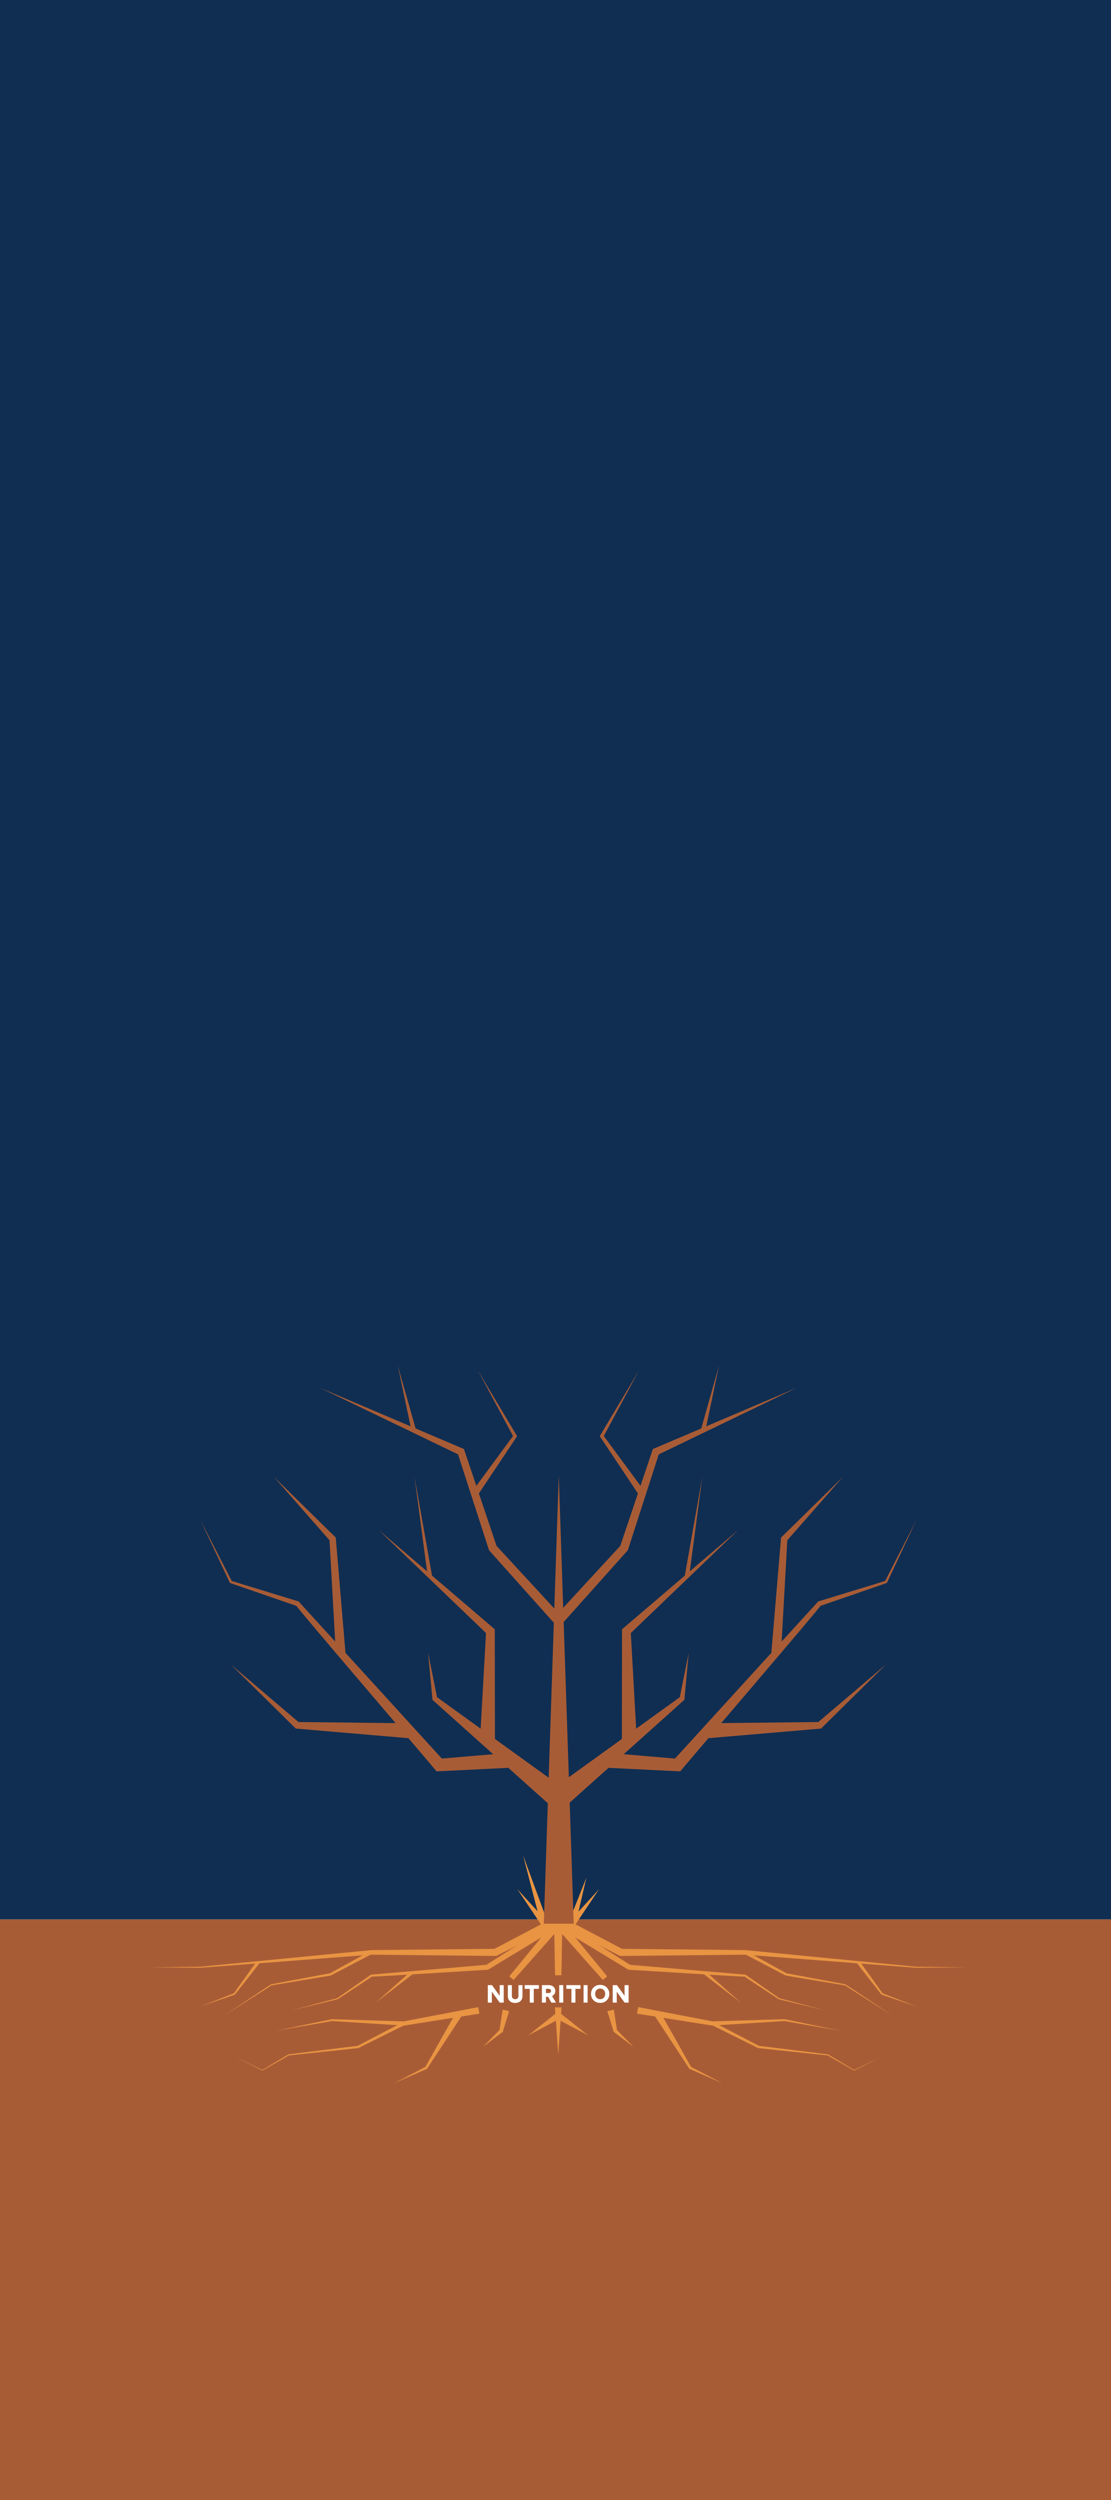 <svg width="400" height="900" viewBox="0 0 400 900" fill="none" xmlns="http://www.w3.org/2000/svg">
<rect x="0" y="0" width="400" height="900" fill="#808080" stroke="none"/>
<g clip-path="url(#clip0_2675_1317)">
<rect width="400" height="900" fill="white"/>
<g clip-path="url(#clip1_2675_1317)">
<rect width="400" height="900" fill="white"/>
<path d="M400 0H0V691H400V0Z" fill="#102E52"/>
<path d="M400 691H0V900H400V691Z" fill="#A85C36"/>
</g>
<path d="M205.266 690.679L211.132 675.925L207.551 691.394L205.266 690.679Z" fill="#E89442"/>
<path d="M205.062 691.687L215.702 680.096L206.945 693.168L205.062 691.687Z" fill="#E89442"/>
<path d="M194.412 691.395L188.297 667.815L196.698 690.68L194.412 691.395Z" fill="#E89442"/>
<path d="M195.015 693.168L186.258 680.096L196.898 691.687L195.015 693.168Z" fill="#E89442"/>
<path d="M175.633 720.94V714.652H177.15L177.079 715.964V720.948L175.633 720.939V720.94ZM179.908 720.94L175.966 715.443L177.15 714.652L181.066 720.123L179.908 720.94ZM179.908 720.94V714.652H181.353V720.94H179.908Z" fill="white"/>
<path d="M182.844 718.55V714.652H184.289V718.55H182.844ZM185.457 721.057C184.918 721.057 184.452 720.954 184.06 720.751C183.668 720.547 183.368 720.259 183.157 719.884C182.948 719.51 182.844 719.066 182.844 718.55H184.289C184.289 718.79 184.337 718.996 184.433 719.17C184.528 719.344 184.665 719.479 184.841 719.574C185.018 719.67 185.229 719.718 185.475 719.718C185.714 719.718 185.924 719.67 186.104 719.574C186.284 719.479 186.421 719.344 186.516 719.17C186.612 718.996 186.66 718.79 186.66 718.55H188.106C188.106 719.065 187.999 719.51 187.787 719.884C187.575 720.259 187.27 720.547 186.871 720.751C186.473 720.954 186.002 721.057 185.457 721.057H185.457ZM186.66 718.55V714.652H188.106V718.55H186.66Z" fill="white"/>
<path d="M188.906 715.981V714.652H194.007V715.981H188.906ZM190.738 720.94V715.173H192.175V720.94H190.738Z" fill="white"/>
<path d="M195.109 720.94V714.652H196.555V720.94H195.109ZM196.367 718.828V717.499H197.534C197.702 717.499 197.851 717.466 197.983 717.4C198.115 717.335 198.218 717.242 198.294 717.126C198.368 717.009 198.406 716.879 198.406 716.736C198.406 716.514 198.323 716.331 198.159 716.188C197.994 716.044 197.777 715.972 197.508 715.972H196.368V714.652L197.579 714.643C198.035 714.637 198.439 714.724 198.792 714.903C199.144 715.083 199.422 715.332 199.623 715.649C199.823 715.966 199.923 716.329 199.923 716.736C199.923 717.143 199.821 717.505 199.618 717.822C199.414 718.14 199.134 718.386 198.778 718.563C198.423 718.74 198.014 718.828 197.552 718.828H196.368L196.367 718.828ZM198.522 720.94L197.103 718.443L198.19 717.643L200.175 720.94H198.522Z" fill="white"/>
<path d="M201.344 720.94V714.652H202.789V720.94H201.344Z" fill="white"/>
<path d="M203.906 715.981V714.652H209.007V715.981H203.906ZM205.737 720.94V715.173H207.174V720.94H205.737Z" fill="white"/>
<path d="M210.109 720.94V714.652H211.555V720.94H210.109Z" fill="white"/>
<path d="M216.101 721.046C215.454 721.046 214.883 720.907 214.386 720.629C213.889 720.35 213.5 719.968 213.219 719.479C212.937 718.991 212.797 718.433 212.797 717.803C212.797 717.169 212.937 716.607 213.219 716.119C213.5 715.632 213.888 715.248 214.381 714.97C214.875 714.691 215.442 714.552 216.083 714.552C216.725 714.552 217.291 714.691 217.785 714.97C218.279 715.248 218.667 715.631 218.947 716.119C219.229 716.607 219.369 717.169 219.369 717.803C219.369 718.433 219.23 718.991 218.952 719.479C218.674 719.967 218.289 720.35 217.798 720.629C217.308 720.907 216.741 721.046 216.101 721.046ZM216.101 719.717C216.454 719.717 216.765 719.636 217.035 719.475C217.305 719.313 217.514 719.087 217.664 718.797C217.814 718.506 217.888 718.175 217.888 717.804C217.888 717.427 217.811 717.093 217.655 716.803C217.499 716.512 217.287 716.285 217.017 716.119C216.748 715.955 216.437 715.873 216.083 715.873C215.73 715.873 215.419 715.955 215.149 716.119C214.88 716.284 214.667 716.512 214.512 716.803C214.356 717.093 214.278 717.427 214.278 717.804C214.278 718.175 214.356 718.506 214.512 718.797C214.668 719.087 214.883 719.313 215.158 719.475C215.433 719.637 215.748 719.717 216.101 719.717Z" fill="white"/>
<path d="M220.602 720.94V714.652H222.119L222.047 715.964V720.948L220.602 720.939V720.94ZM224.876 720.94L220.934 715.443L222.119 714.652L226.034 720.123L224.876 720.94ZM224.876 720.94V714.652H226.322V720.94H224.876Z" fill="white"/>
<path d="M203.942 691.048L224.189 701.719L223.601 701.577C223.606 701.575 268.288 702.038 268.302 702.038C268.306 702.038 329.94 708.039 329.884 708.036L347.97 708.222C347.964 708.222 329.875 708.41 329.867 708.408C329.867 708.405 267.956 703.67 268.257 703.686L223.6 704.146L223.301 704.149L223.012 704.004L202.57 693.71L203.942 691.048Z" fill="#E89442"/>
<path d="M202.121 691.407L218.6 711.481L217.057 712.799L199.844 693.35L202.121 691.407Z" fill="#E89442"/>
<path d="M229.772 722.559C229.73 722.563 257.186 727.779 256.465 727.696C256.51 727.695 282.454 726.908 282.496 726.907C282.527 726.913 302.723 731.101 302.757 731.108L282.404 727.57C282.831 727.576 256.425 729.2 256.535 729.205C256.29 729.235 229.591 724.922 229.359 724.918L229.772 722.559Z" fill="#E89442"/>
<path d="M256.77 727.917L273.277 736.538C272.512 736.372 298.254 739.617 298.071 739.57L298.114 739.575L298.148 739.596L307.549 745.209C307.137 745.298 317.559 740.466 317.484 740.478L307.542 745.382L307.496 745.405L307.45 745.378L297.951 739.933C298.362 740.025 272.944 737.299 273.041 737.325L272.969 737.318L272.898 737.282L256.227 728.985L256.77 727.918L256.77 727.917Z" fill="#E89442"/>
<path d="M220.998 723.471L222.145 730.965L221.941 730.624L228.112 736.872L221.095 731.592L220.966 731.496L220.892 731.251L218.664 724.005L220.998 723.471Z" fill="#E89442"/>
<path d="M237.702 724.362L248.862 744.187L248.679 744.021L260.164 750.012L248.303 744.805L248.198 744.758L248.119 744.638L235.656 725.607L237.702 724.362Z" fill="#E89442"/>
<path d="M201.612 691.36L227.04 707.446L226.626 707.312C226.737 707.322 268.291 710.861 268.393 710.87L268.475 710.927L280.561 719.35C280.266 719.238 297.018 723.758 296.98 723.738C296.946 723.729 280.388 719.729 280.357 719.721C280.381 719.718 268.028 711.589 268.034 711.579C269.059 711.796 226.26 709.066 226.494 709.131L226.28 709.118L226.08 708.997L200.352 693.396L201.612 691.359V691.36Z" fill="#E89442"/>
<path d="M254.1 709.737L266.803 721.048L253.336 710.659L254.1 709.737Z" fill="#E89442"/>
<path d="M199.392 693.71L178.95 704.004L178.661 704.149L178.362 704.146C178.368 704.142 133.472 703.691 133.776 703.683C133.763 703.684 72.091 708.409 72.078 708.408L53.992 708.222L72.078 708.036C71.999 708.041 133.649 702.04 133.633 702.04C133.725 702.026 178.271 701.584 178.361 701.577L177.773 701.719L198.02 691.048L199.39 693.71H199.392Z" fill="#E89442"/>
<path d="M202.123 693.35L184.911 712.799L183.367 711.481L199.846 691.407L202.123 693.35Z" fill="#E89442"/>
<path d="M172.608 724.918L145.599 729.194C145.553 729.204 145.478 729.212 145.433 729.205C145.472 729.191 119.204 727.582 119.564 727.57L99.211 731.108C99.245 731.101 119.442 726.913 119.473 726.907C119.473 726.907 145.489 727.696 145.504 727.696C144.689 727.797 172.367 722.543 172.196 722.559L172.608 724.918Z" fill="#E89442"/>
<path d="M145.742 728.983C145.671 729.019 129.065 737.284 129 737.316C128.992 737.316 103.971 739.954 103.942 739.957C104.299 739.796 94.446 745.407 94.519 745.377L94.473 745.403L94.427 745.381L84.484 740.477L94.512 745.204L94.419 745.207L103.821 739.594C103.842 739.541 128.785 736.519 128.834 736.494C128.17 736.765 145.333 727.866 145.199 727.916L145.742 728.983V728.983Z" fill="#E89442"/>
<path d="M133.988 703.388C133.923 703.423 119.168 711.162 119.108 711.193C119.099 711.198 97.743 714.741 97.715 714.748C98.066 714.567 80.503 725.712 80.57 725.679C80.648 725.648 97.557 714.333 97.642 714.338C97.574 714.371 119.375 710.233 118.768 710.405L133.421 702.333L133.988 703.388Z" fill="#E89442"/>
<path d="M183.3 724.005L181.072 731.251L180.997 731.496L180.869 731.592L173.852 736.872L180.023 730.624L179.819 730.965L180.966 723.471L183.3 724.005Z" fill="#E89442"/>
<path d="M166.304 725.607L153.84 744.638L153.762 744.758L153.657 744.805L141.797 750.012L153.281 744.021L153.098 744.187L164.258 724.362L166.304 725.607Z" fill="#E89442"/>
<path d="M201.613 693.396L175.884 708.997L175.684 709.119L175.471 709.132C175.523 709.08 133.048 711.787 133.931 711.58L121.64 719.7C121.59 719.752 105.051 723.708 104.984 723.738L121.469 719.32L121.403 719.35L133.489 710.928L133.571 710.87C133.604 710.858 175.277 707.324 175.338 707.312L174.925 707.447L200.353 691.36L201.613 693.397V693.396Z" fill="#E89442"/>
<path d="M148.631 710.659L135.164 721.048L147.867 709.737L148.631 710.659Z" fill="#E89442"/>
<path d="M202.478 692.379L202.118 711.09H199.844L199.484 692.379H202.478Z" fill="#E89442"/>
<path d="M202.184 722.656L200.986 739.731L199.789 722.656H202.184Z" fill="#E89442"/>
<path d="M201.633 724.677L211.828 732.786L200.32 726.681L201.633 724.677Z" fill="#E89442"/>
<path d="M201.64 726.681L190.133 732.786L200.328 724.677L201.64 726.681Z" fill="#E89442"/>
<path d="M309.498 706.048L317.793 717.652L317.661 717.554L330.051 722.396C329.975 722.369 317.452 718.094 317.387 718.071L317.33 717.999L308.539 706.766L309.497 706.049L309.498 706.048Z" fill="#E89442"/>
<path d="M268.535 702.332L283.189 710.404C282.512 710.219 304.47 714.386 304.315 714.337C304.444 714.34 321.277 725.643 321.386 725.678C321.406 725.683 303.918 714.587 304.242 714.747C304.014 714.685 282.986 711.261 282.784 711.158L267.969 703.387L268.536 702.332L268.535 702.332Z" fill="#E89442"/>
<path d="M93.418 706.766L84.627 717.999L84.57 718.071C84.509 718.093 71.976 722.371 71.906 722.396L84.296 717.554L84.165 717.652L92.46 706.048L93.418 706.766V706.766Z" fill="#E89442"/>
<path d="M195.789 692.529L201.176 531.057L206.563 692.529H195.789Z" fill="#A85C36"/>
<path d="M198.727 644.179L244.996 610.822L244.676 611.383L247.957 595.042L246.425 611.639L246.398 611.937L246.105 612.2L203.63 650.269L198.727 644.179Z" fill="#A85C36"/>
<path d="M218.204 630.981L244.076 633.173L242.246 633.927L294.412 576.714L294.585 576.525L294.8 576.459L318.849 569.094L318.592 569.317L329.987 547.113L319.378 569.703L319.303 569.863L319.121 569.926L295.345 578.131C297.14 576.583 245.172 637.208 245.606 636.884L244.917 637.694L243.776 637.638L217.844 636.356L218.204 630.982V630.981Z" fill="#A85C36"/>
<path d="M254.656 620.379L295.017 619.927L294.264 620.241L318.988 599.21L295.886 622.011L295.609 622.285L295.132 622.325L254.916 625.758L254.656 620.379Z" fill="#A85C36"/>
<path d="M223.898 626.845L223.96 587.298L223.961 586.537L224.472 586.1L265.845 550.729L226.567 588.412L227.079 587.214L229.284 626.699L223.898 626.845Z" fill="#A85C36"/>
<path d="M199.852 581.98L223.539 556.286L223.218 556.835L234.866 522.217L235.056 521.653L235.569 521.434L286.885 499.609L236.651 523.82L237.354 523.037L226.127 557.794L226.03 558.094L225.806 558.344L202.511 584.393L199.852 581.98Z" fill="#A85C36"/>
<path d="M252.328 514.754L258.89 491.596L253.923 515.148L252.328 514.754Z" fill="#A85C36"/>
<path d="M230.17 538.364L216.148 517.368L215.922 517.03L216.116 516.705L230.083 493.317L217.197 517.318L217.165 516.655L232.13 536.99L230.17 538.364Z" fill="#A85C36"/>
<path d="M277.719 594.92L281.178 553.954L281.215 553.512L281.491 553.242L303.509 531.637L283.169 554.828L283.481 554.115L281.18 595.163L277.719 594.92Z" fill="#A85C36"/>
<path d="M246.516 567.488L252.86 531.637L248.081 567.73L246.516 567.488Z" fill="#A85C36"/>
<path d="M198.467 650.269L155.993 612.2L155.699 611.937L155.672 611.639L154.141 595.042L157.422 611.383L157.101 610.822L203.371 644.179L198.467 650.269Z" fill="#A85C36"/>
<path d="M184.252 636.355L158.319 637.637L157.179 637.693L156.49 636.883C156.687 636.933 105.139 576.796 106.75 578.129L82.975 569.925L82.793 569.862L82.717 569.702L72.109 547.112L83.504 569.316L83.247 569.093L107.296 576.458L107.511 576.524L107.683 576.713L159.85 633.926L158.02 633.172L183.892 630.98L184.252 636.354V636.355Z" fill="#A85C36"/>
<path d="M147.181 625.758L106.964 622.325L106.487 622.285L106.21 622.011L83.109 599.21L107.833 620.241L107.079 619.927L147.441 620.379L147.181 625.758Z" fill="#A85C36"/>
<path d="M172.812 626.699L175.017 587.214L175.529 588.412L136.25 550.729L177.623 586.1L178.134 586.537L178.136 587.298L178.197 626.845L172.812 626.699Z" fill="#A85C36"/>
<path d="M199.585 584.393L176.29 558.344L176.066 558.094C175.926 557.673 164.874 523.437 164.742 523.037L165.445 523.82L115.211 499.609L166.527 521.434L167.04 521.653L167.23 522.217L178.877 556.835L178.557 556.286L202.244 581.98L199.585 584.393Z" fill="#A85C36"/>
<path d="M148.177 515.148L143.211 491.596L149.773 514.754L148.177 515.148Z" fill="#A85C36"/>
<path d="M169.969 536.99L184.934 516.655L184.902 517.318L172.016 493.317L185.983 516.705L186.177 517.03L185.951 517.368L171.929 538.364L169.969 536.99Z" fill="#A85C36"/>
<path d="M120.915 595.163L118.615 554.115L118.927 554.828L98.586 531.637L120.604 553.242L120.88 553.512L120.917 553.954L124.376 594.92L120.915 595.163Z" fill="#A85C36"/>
<path d="M154.02 567.73L149.242 531.637L155.586 567.488L154.02 567.73Z" fill="#A85C36"/>
</g>
<defs>
<clipPath id="clip0_2675_1317">
<rect width="400" height="900" fill="white"/>
</clipPath>
<clipPath id="clip1_2675_1317">
<rect width="400" height="900" fill="white"/>
</clipPath>
</defs>
</svg>

